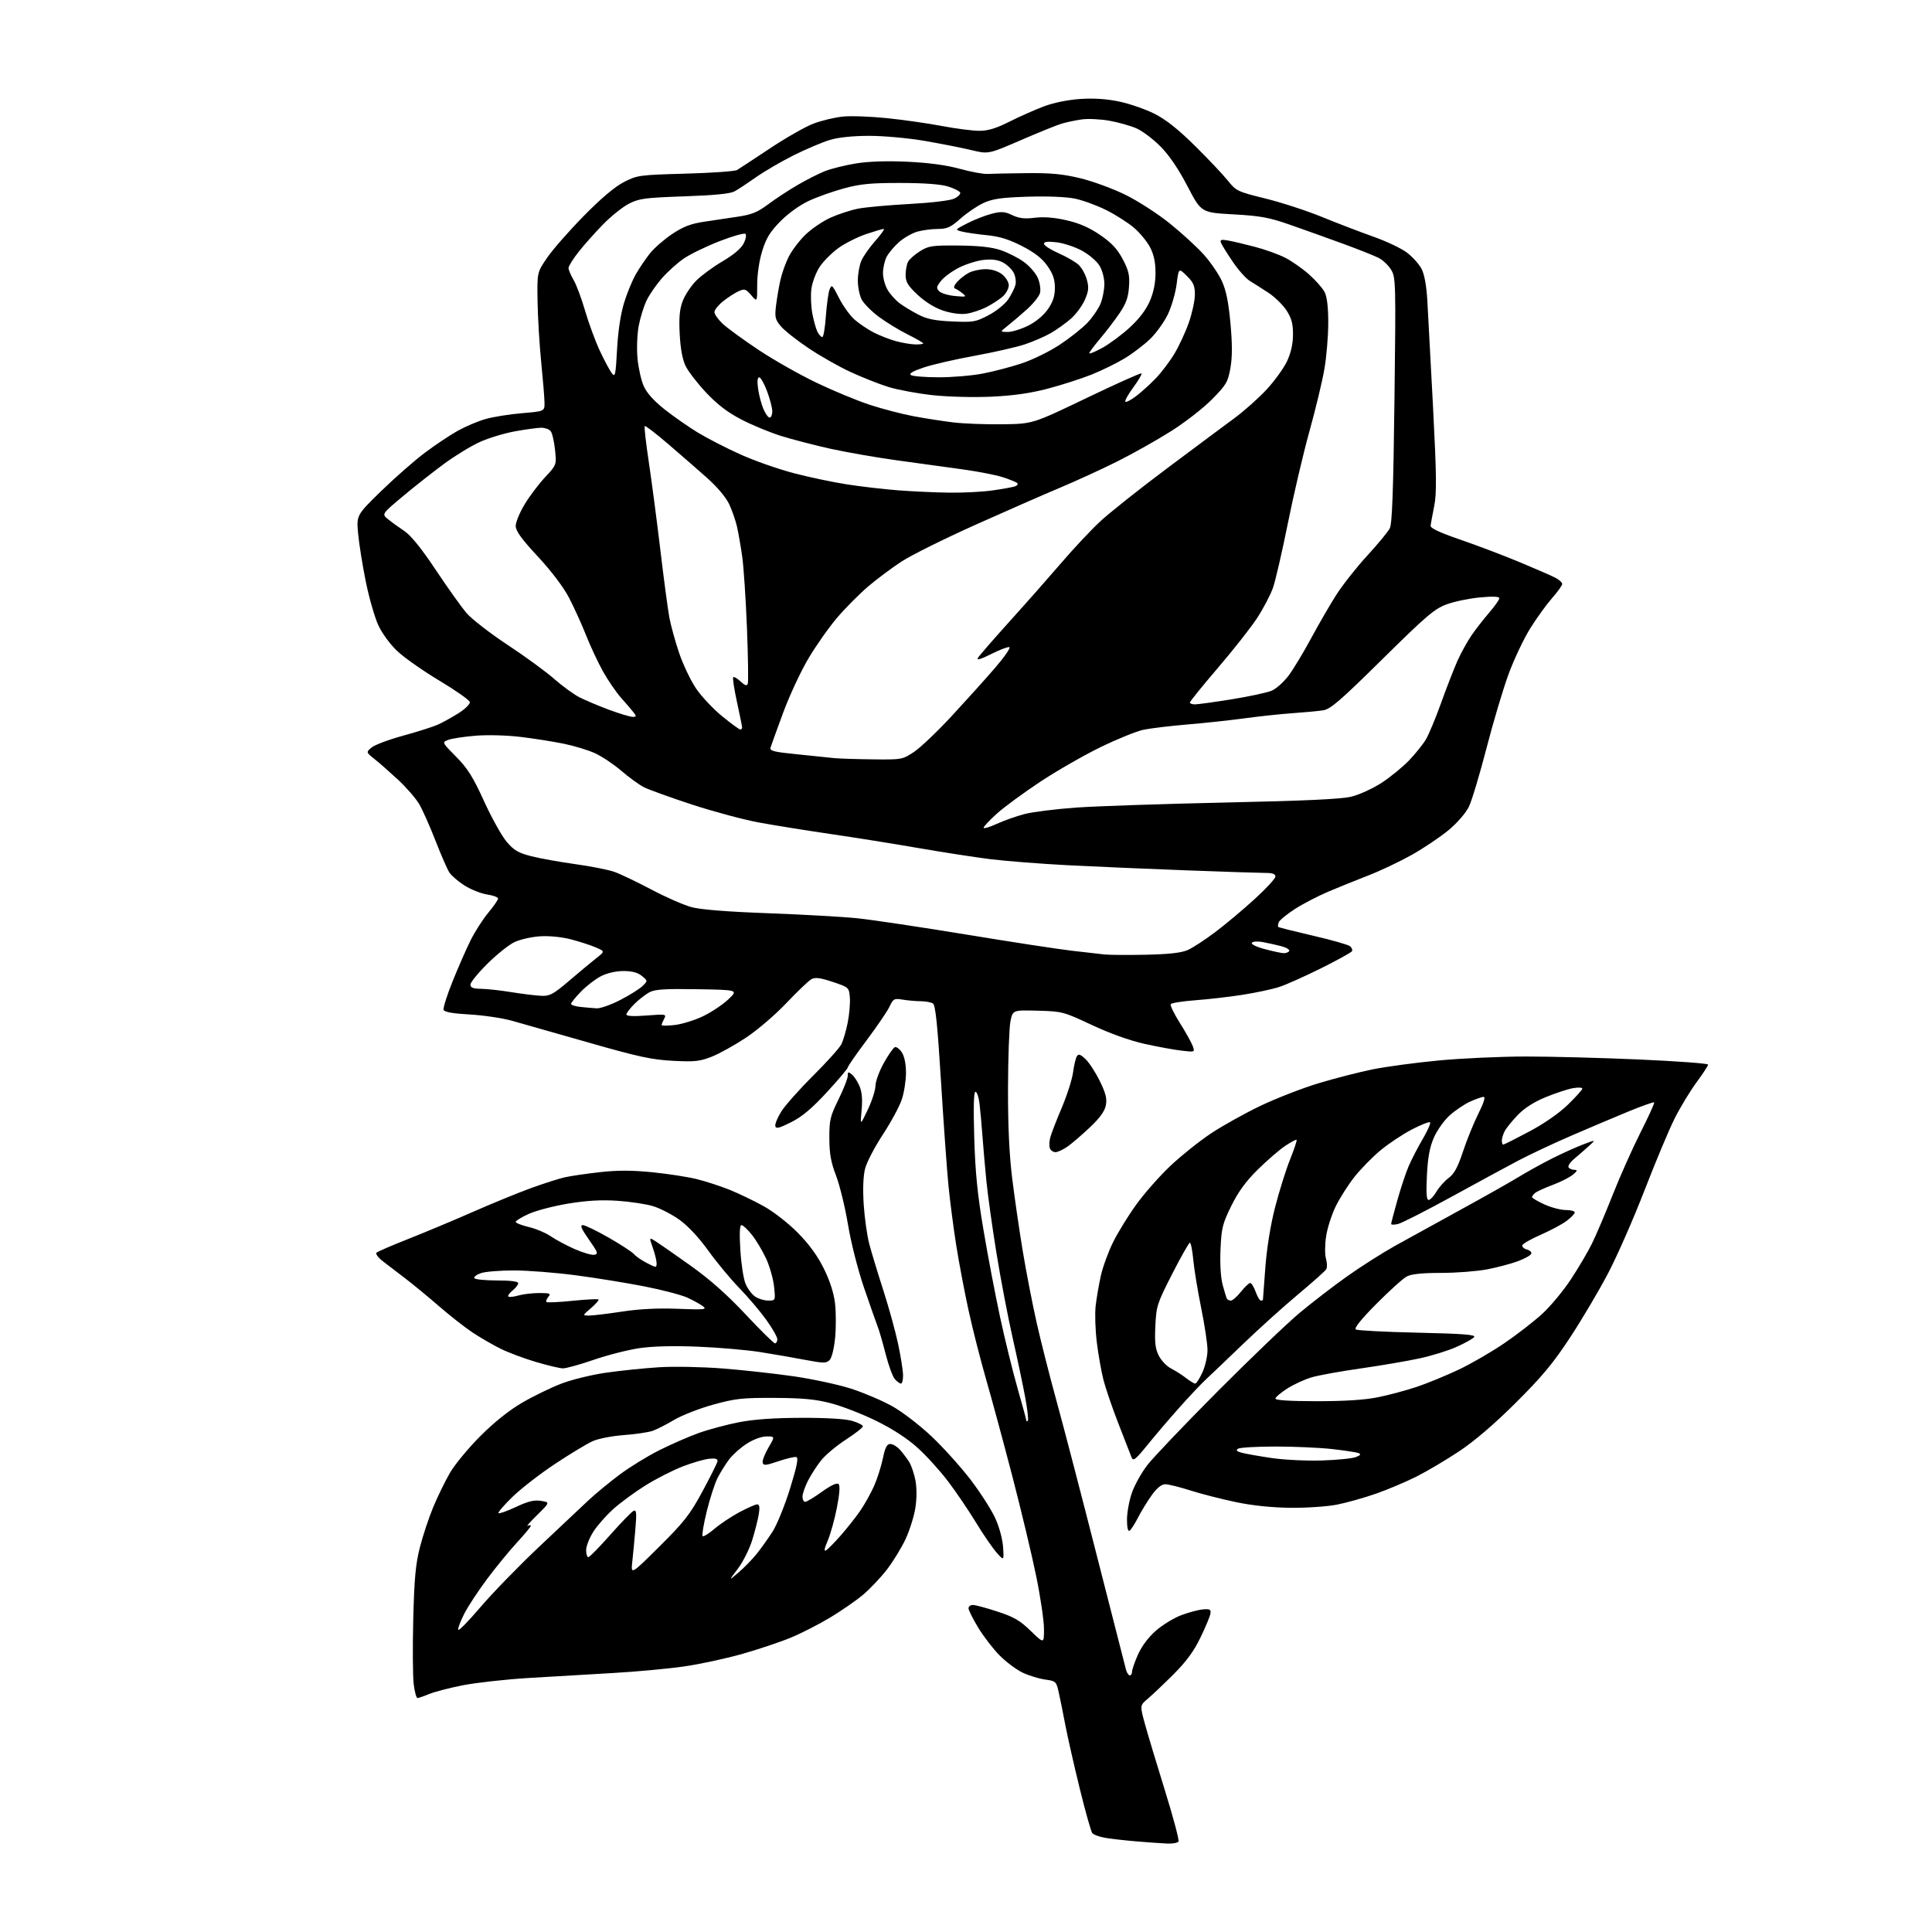 <?xml version="1.0" encoding="UTF-8" standalone="no"?>
<svg 
  version="1.1" 
  xmlns="http://www.w3.org/2000/svg" 
  xmlns:xlink="http://www.w3.org/1999/xlink" 
  xmlns:svg="http://www.w3.org/2000/svg"
  xmlns:rdf="http://www.w3.org/1999/02/22-rdf-syntax-ns#"
  xmlns:cc="http://creativecommons.org/ns#"
  xmlns:dc="http://purl.org/dc/elements/1.1/"
  viewBox="0 0 768 768"
  width="768"
  height="768"
>
<style>svg {background-color: white; }</style>"
<path stroke="none" fill="black" fill-rule="evenodd" d="M464.19,732.85C462.16,732.77 456.68,732.39 452.00,732.00C447.32,731.61 441.61,730.97 439.31,730.57C437.00,730.17 434.70,729.32 434.19,728.67C433.68,728.03 431.45,720.08 429.22,711.00C426.99,701.92 424.44,690.67 423.54,686.00C422.65,681.33 421.46,675.42 420.89,672.88C419.89,668.38 419.74,668.24 415.47,667.65C413.06,667.32 409.06,666.10 406.58,664.93C404.10,663.77 399.96,660.68 397.37,658.07C394.79,655.47 390.95,650.48 388.84,646.99C386.73,643.49 385.00,640.04 385.00,639.32C385.00,638.59 385.79,638.00 386.75,638.00C387.71,638.00 392.09,639.18 396.50,640.62C403.03,642.75 405.46,644.17 409.75,648.33C415.00,653.43 415.00,653.43 415.00,647.54C415.00,644.30 413.61,634.86 411.91,626.57C410.22,618.28 405.96,600.48 402.46,587.00C398.95,573.52 394.27,556.20 392.04,548.50C389.82,540.80 386.66,528.42 385.04,521.00C383.41,513.58 381.20,501.88 380.11,495.00C379.03,488.12 377.65,477.55 377.05,471.50C376.44,465.45 375.11,446.83 374.08,430.12C372.67,407.28 371.87,399.53 370.85,398.89C370.11,398.42 367.93,398.02 366.00,398.00C364.07,397.99 360.86,397.71 358.85,397.37C355.45,396.81 355.09,397.00 353.60,400.15C352.72,402.01 348.62,408.02 344.50,413.52C340.38,419.01 337.01,423.87 337.01,424.32C337.00,424.78 333.29,429.18 328.75,434.11C322.74,440.64 318.87,443.89 314.50,446.09C309.70,448.50 308.44,448.81 308.19,447.62C308.02,446.81 309.10,444.20 310.59,441.82C312.08,439.45 317.73,433.08 323.15,427.69C328.58,422.29 333.64,416.66 334.41,415.18C335.18,413.69 336.33,409.78 336.98,406.49C337.63,403.19 338.01,398.70 337.83,396.50C337.50,392.54 337.44,392.48 331.03,390.33C326.11,388.69 324.08,388.42 322.58,389.22C321.50,389.80 317.04,394.05 312.67,398.66C308.31,403.28 301.08,409.48 296.62,412.44C292.15,415.41 286.02,418.82 283.00,420.02C278.22,421.92 276.19,422.14 267.50,421.69C259.09,421.25 253.77,420.10 234.00,414.44C221.07,410.73 207.35,406.83 203.50,405.76C199.65,404.69 192.07,403.57 186.67,403.27C180.03,402.90 176.67,402.31 176.34,401.45C176.07,400.74 177.69,395.60 179.94,390.03C182.19,384.45 185.42,377.09 187.12,373.69C188.82,370.29 191.96,365.39 194.10,362.82C196.25,360.25 198.00,357.71 198.00,357.18C198.00,356.66 196.03,355.93 193.63,355.57C191.23,355.21 187.21,353.61 184.69,352.02C182.18,350.43 179.45,348.08 178.62,346.81C177.80,345.54 175.31,339.84 173.10,334.15C170.88,328.46 167.98,321.93 166.64,319.65C165.30,317.37 161.54,313.02 158.28,310.00C155.02,306.98 150.82,303.27 148.93,301.78C145.50,299.05 145.50,299.05 147.69,297.16C148.90,296.13 154.52,294.01 160.19,292.46C165.86,290.91 172.08,288.94 174.02,288.07C175.95,287.21 179.67,285.15 182.29,283.50C184.90,281.85 186.91,279.86 186.77,279.08C186.62,278.30 181.18,274.48 174.68,270.58C168.17,266.69 160.62,261.38 157.89,258.78C155.01,256.06 151.83,251.69 150.34,248.44C148.93,245.35 146.70,237.57 145.40,231.16C144.10,224.75 142.73,216.19 142.36,212.15C141.69,204.79 141.69,204.79 151.59,195.14C157.04,189.84 164.88,182.97 169.00,179.89C173.12,176.81 178.97,172.90 182.00,171.22C185.03,169.53 189.98,167.44 193.01,166.57C196.04,165.71 202.57,164.66 207.51,164.25C216.50,163.50 216.50,163.50 216.45,160.00C216.42,158.07 215.83,150.88 215.14,144.00C214.45,137.12 213.80,126.28 213.69,119.89C213.50,108.28 213.50,108.28 217.50,102.44C219.70,99.22 226.22,91.78 232.00,85.90C238.92,78.85 244.38,74.24 248.00,72.38C253.32,69.65 254.12,69.54 272.50,69.03C282.95,68.74 292.18,68.09 293.00,67.58C293.82,67.08 299.72,63.20 306.11,58.96C312.49,54.72 320.30,50.28 323.47,49.10C326.63,47.91 331.81,46.68 334.97,46.35C338.14,46.01 346.08,46.29 352.61,46.97C359.15,47.64 369.00,49.05 374.50,50.10C380.00,51.14 386.65,52.00 389.27,52.00C392.78,52.00 395.98,51.03 401.27,48.36C405.25,46.36 411.40,43.63 414.94,42.30C418.86,40.82 424.52,39.67 429.44,39.34C434.88,38.98 439.94,39.32 445.00,40.39C449.12,41.26 455.41,43.45 458.96,45.24C463.45,47.50 468.37,51.41 475.04,58.00C480.33,63.23 486.19,69.43 488.08,71.79C491.37,75.92 491.93,76.18 503.00,78.91C509.32,80.47 519.45,83.76 525.50,86.24C531.55,88.72 540.75,92.24 545.94,94.08C551.13,95.91 557.16,98.78 559.34,100.46C561.52,102.13 564.09,104.99 565.06,106.82C566.20,108.96 567.02,113.40 567.38,119.32C567.68,124.37 568.70,143.45 569.65,161.72C571.06,189.11 571.14,196.04 570.11,201.22C569.42,204.67 568.78,208.15 568.68,208.95C568.56,209.96 572.17,211.66 580.50,214.52C587.10,216.79 597.67,220.80 604.00,223.43C610.33,226.07 616.74,228.86 618.25,229.64C619.76,230.42 621.00,231.53 621.00,232.12C621.00,232.71 619.17,235.27 616.94,237.80C614.71,240.34 610.81,245.74 608.27,249.82C605.73,253.89 601.88,262.01 599.72,267.86C597.56,273.71 593.59,287.02 590.90,297.43C588.20,307.84 585.07,318.30 583.92,320.66C582.72,323.14 579.32,327.07 575.89,329.94C572.61,332.67 566.01,337.11 561.22,339.81C556.42,342.50 548.67,346.18 544.00,347.98C539.33,349.79 532.12,352.70 528.00,354.45C523.88,356.20 517.89,359.32 514.69,361.38C511.50,363.45 508.63,365.80 508.32,366.61C508.01,367.42 507.92,368.26 508.13,368.47C508.34,368.68 514.55,370.24 521.93,371.95C529.31,373.65 535.94,375.54 536.67,376.14C537.39,376.74 537.72,377.64 537.41,378.15C537.10,378.65 531.59,381.69 525.17,384.89C518.75,388.09 511.25,391.44 508.50,392.34C505.75,393.23 499.23,394.62 494.00,395.44C488.77,396.26 480.32,397.24 475.22,397.61C470.11,397.99 465.69,398.69 465.39,399.17C465.10,399.65 466.70,402.98 468.96,406.56C471.23,410.14 473.52,414.25 474.07,415.68C475.06,418.28 475.06,418.28 469.61,417.64C466.61,417.29 459.96,416.06 454.83,414.92C449.06,413.63 441.11,410.77 434.00,407.44C422.77,402.17 422.26,402.03 412.55,401.77C402.59,401.50 402.59,401.50 401.67,406.00C401.17,408.48 400.73,420.40 400.70,432.50C400.66,447.59 401.19,458.90 402.37,468.50C403.32,476.20 405.22,489.25 406.59,497.50C407.96,505.75 410.45,518.58 412.13,526.00C413.81,533.42 417.35,547.38 420.01,557.00C422.66,566.62 429.82,594.08 435.91,618.00C442.01,641.92 447.27,662.51 447.61,663.75C447.95,664.99 448.63,666.00 449.12,666.00C449.60,666.00 450.00,665.34 450.00,664.53C450.00,663.72 451.06,660.67 452.35,657.75C453.79,654.48 456.52,650.83 459.45,648.25C462.07,645.95 466.65,643.15 469.65,642.03C472.64,640.91 476.53,639.88 478.29,639.75C481.01,639.54 481.45,639.81 481.15,641.50C480.96,642.60 479.18,646.88 477.18,651.00C474.58,656.38 471.58,660.48 466.53,665.53C462.66,669.39 458.06,673.76 456.30,675.24C453.11,677.92 453.11,677.92 455.10,685.21C456.20,689.22 459.79,701.18 463.09,711.78C466.38,722.38 468.81,731.50 468.48,732.03C468.15,732.56 466.22,732.93 464.19,732.85zM165.95,675.00C165.51,675.00 164.83,672.53 164.46,669.50C164.08,666.48 164.00,654.89 164.27,643.75C164.67,627.64 165.21,621.80 166.89,615.17C168.05,610.59 170.44,603.39 172.19,599.17C173.94,594.95 176.94,588.80 178.85,585.50C180.76,582.20 186.19,575.63 190.91,570.90C196.41,565.39 202.37,560.62 207.50,557.63C211.90,555.06 218.89,551.65 223.02,550.06C227.20,548.44 235.21,546.48 241.02,545.65C246.79,544.83 256.23,543.86 262.00,543.50C267.77,543.14 279.02,543.35 287.00,543.97C294.98,544.58 307.74,545.99 315.36,547.08C322.98,548.18 333.33,550.41 338.36,552.03C343.39,553.66 350.73,556.79 354.68,558.99C358.68,561.22 365.64,566.57 370.40,571.07C375.09,575.52 382.08,583.29 385.92,588.33C389.75,593.37 394.13,600.20 395.63,603.50C397.22,606.98 398.53,611.81 398.74,615.00C399.10,620.50 399.10,620.50 396.14,617.15C394.52,615.31 390.82,609.91 387.92,605.15C385.03,600.39 380.06,593.08 376.89,588.89C373.72,584.70 368.28,578.70 364.81,575.56C360.75,571.88 354.93,568.08 348.50,564.91C343.00,562.19 334.90,559.03 330.50,557.87C324.24,556.23 319.34,555.75 308.00,555.69C295.13,555.62 292.38,555.92 283.55,558.35C278.08,559.86 271.10,562.58 268.05,564.39C265.00,566.20 261.15,568.17 259.50,568.76C257.85,569.35 252.70,570.12 248.05,570.46C243.32,570.81 237.83,571.88 235.55,572.90C233.32,573.91 226.64,577.95 220.69,581.89C214.74,585.82 207.12,591.73 203.75,595.00C200.38,598.28 197.87,601.20 198.16,601.50C198.46,601.79 201.58,600.69 205.10,599.04C209.96,596.76 212.36,596.18 215.07,596.62C218.64,597.20 218.64,597.20 213.57,602.20C210.78,604.95 209.06,606.90 209.75,606.54C210.44,606.18 211.00,606.19 211.00,606.56C211.00,606.93 208.58,609.84 205.63,613.04C202.67,616.23 197.32,622.75 193.74,627.52C190.16,632.29 186.01,638.61 184.52,641.55C183.03,644.50 181.96,647.35 182.15,647.88C182.34,648.41 186.32,644.35 191.00,638.85C195.68,633.36 206.03,622.70 214.00,615.16C221.97,607.61 230.90,599.21 233.84,596.47C236.77,593.74 242.40,589.10 246.34,586.16C250.28,583.22 257.32,578.88 262.00,576.53C266.68,574.18 273.73,571.09 277.69,569.67C281.64,568.25 288.84,566.32 293.69,565.37C299.67,564.21 307.65,563.64 318.50,563.61C328.55,563.58 336.08,564.03 338.75,564.82C341.09,565.51 343.00,566.49 343.00,566.99C343.00,567.49 339.94,569.88 336.21,572.30C332.47,574.72 328.03,578.45 326.34,580.60C324.65,582.74 322.31,586.39 321.13,588.71C319.96,591.03 319.00,593.84 319.00,594.96C319.00,596.08 319.48,597.00 320.08,597.00C320.67,597.00 323.68,595.19 326.76,592.98C330.42,590.36 332.71,589.31 333.35,589.95C333.99,590.59 333.75,593.86 332.67,599.37C331.76,604.01 330.12,609.90 329.02,612.45C327.68,615.58 327.47,616.82 328.36,616.29C329.09,615.86 331.73,613.18 334.23,610.34C336.73,607.50 340.21,603.10 341.96,600.56C343.70,598.02 346.17,593.59 347.45,590.72C348.72,587.85 350.29,582.91 350.95,579.75C351.85,575.39 352.57,574.00 353.90,574.00C354.86,574.00 356.57,575.01 357.69,576.25C358.82,577.49 360.47,579.66 361.36,581.07C362.26,582.48 363.40,585.84 363.91,588.53C364.47,591.54 364.45,595.74 363.87,599.46C363.34,602.78 361.60,608.32 360.00,611.77C358.40,615.22 355.06,620.67 352.58,623.90C350.10,627.12 345.80,631.65 343.03,633.98C340.25,636.30 334.38,640.37 329.97,643.02C325.57,645.66 318.62,649.22 314.53,650.92C310.44,652.63 301.78,655.54 295.30,657.39C288.81,659.25 278.32,661.52 272.00,662.43C265.68,663.35 252.85,664.53 243.50,665.06C234.15,665.59 219.07,666.48 210.00,667.03C200.93,667.59 189.20,668.90 183.94,669.93C178.68,670.97 172.66,672.53 170.56,673.41C168.47,674.28 166.39,675.00 165.95,675.00zM293.54,625.12C295.72,623.27 298.93,619.98 300.68,617.83C302.42,615.67 305.31,611.63 307.10,608.85C308.88,606.07 312.02,598.33 314.08,591.65C316.86,582.61 317.49,579.42 316.52,579.20C315.81,579.03 312.59,579.79 309.37,580.89C304.38,582.58 303.45,582.66 303.17,581.41C302.99,580.60 304.02,577.93 305.46,575.47C308.08,571.00 308.08,571.00 304.74,571.00C302.78,571.00 299.54,572.17 296.95,573.82C294.50,575.37 291.33,578.19 289.89,580.07C288.46,581.96 286.37,585.30 285.25,587.50C284.13,589.70 282.20,595.67 280.95,600.76C279.70,605.85 278.96,610.29 279.29,610.63C279.63,610.96 281.75,609.66 284.00,607.73C286.25,605.81 290.72,602.83 293.94,601.11C297.15,599.40 300.34,598.00 301.02,598.00C301.89,598.00 302.08,599.13 301.64,601.86C301.30,603.98 300.12,608.64 299.02,612.21C297.92,615.78 295.34,620.90 293.30,623.60C289.58,628.50 289.58,628.50 293.54,625.12zM262.13,614.76C271.97,604.99 274.26,602.06 279.17,592.99C282.28,587.22 284.98,581.84 285.17,581.03C285.42,579.92 284.66,579.64 282.00,579.87C280.07,580.04 275.31,581.42 271.40,582.92C267.50,584.43 260.85,587.82 256.63,590.45C252.41,593.08 246.63,597.32 243.80,599.87C240.96,602.42 237.37,606.50 235.82,608.95C234.27,611.39 233.00,614.65 233.00,616.20C233.00,617.74 233.39,619.00 233.87,619.00C234.34,619.00 238.28,614.99 242.62,610.09C246.95,605.19 251.12,600.91 251.87,600.58C252.99,600.08 253.12,601.37 252.58,607.74C252.23,612.01 251.67,617.87 251.35,620.77C250.76,626.04 250.76,626.04 262.13,614.76zM449.02,608.49C448.38,608.88 448.00,607.23 448.00,604.03C448.00,601.24 448.88,596.44 449.96,593.37C451.04,590.29 453.80,585.35 456.09,582.39C458.38,579.42 470.88,566.30 483.88,553.24C496.87,540.19 511.61,526.07 516.62,521.89C521.64,517.70 530.19,511.12 535.62,507.28C541.06,503.43 549.55,498.03 554.50,495.27C559.45,492.52 571.15,486.07 580.50,480.95C589.85,475.83 600.31,469.93 603.73,467.84C607.16,465.75 613.13,462.45 617.00,460.50C620.87,458.55 626.39,456.06 629.27,454.96C634.50,452.96 634.50,452.96 631.42,455.73C629.73,457.25 627.13,459.53 625.63,460.78C624.14,462.03 623.19,463.50 623.52,464.03C623.85,464.56 624.88,465.01 625.81,465.03C627.20,465.06 627.09,465.41 625.21,466.98C623.95,468.03 620.35,469.85 617.22,471.02C614.09,472.19 610.96,473.62 610.26,474.20C609.57,474.77 609.00,475.53 609.00,475.88C609.00,476.23 611.20,477.52 613.89,478.76C616.58,479.99 620.41,481.00 622.39,481.00C624.38,481.00 626.00,481.43 626.00,481.95C626.00,482.47 624.54,483.99 622.75,485.33C620.96,486.67 616.36,489.13 612.53,490.81C608.69,492.48 605.38,494.36 605.17,494.99C604.96,495.62 605.76,496.38 606.94,496.69C608.12,497.00 608.91,497.76 608.71,498.38C608.50,498.99 606.12,500.33 603.42,501.34C600.71,502.35 595.20,503.81 591.16,504.59C587.13,505.36 578.89,506.00 572.86,506.00C565.29,506.00 561.07,506.44 559.20,507.43C557.72,508.21 552.29,513.11 547.14,518.30C540.95,524.56 538.19,528.00 538.98,528.49C539.64,528.90 550.72,529.47 563.59,529.76C581.87,530.18 586.78,530.56 585.99,531.52C585.43,532.19 582.30,533.94 579.04,535.40C575.77,536.87 569.14,538.93 564.30,539.98C559.46,541.03 548.98,542.82 541.00,543.96C533.02,545.10 524.25,546.68 521.50,547.48C518.75,548.27 514.36,550.28 511.75,551.94C509.14,553.60 507.00,555.42 507.00,555.98C507.00,556.63 512.94,557.00 523.54,557.00C534.67,557.00 542.60,556.48 547.79,555.42C552.03,554.56 558.88,552.73 563.00,551.36C567.12,549.99 574.64,546.91 579.71,544.52C584.78,542.12 593.08,537.32 598.17,533.83C603.26,530.35 610.03,525.08 613.23,522.12C616.43,519.16 621.46,513.09 624.41,508.62C627.36,504.16 631.12,497.80 632.75,494.50C634.39,491.20 638.12,482.43 641.06,475.00C643.99,467.57 649.00,456.36 652.18,450.07C655.37,443.78 657.78,438.45 657.55,438.22C657.32,437.99 652.71,439.62 647.32,441.84C641.92,444.06 631.71,448.38 624.64,451.44C617.57,454.50 608.12,458.94 603.64,461.30C599.16,463.66 587.17,470.16 577.00,475.74C566.83,481.31 557.26,486.18 555.75,486.55C554.24,486.92 553.00,486.92 553.00,486.55C553.00,486.19 554.11,481.93 555.48,477.08C556.84,472.24 558.86,466.15 559.97,463.56C561.09,460.97 563.59,456.12 565.54,452.80C567.49,449.47 568.81,446.48 568.48,446.15C568.15,445.81 564.88,447.09 561.23,448.99C557.57,450.89 551.96,454.62 548.75,457.29C545.54,459.96 540.90,464.70 538.43,467.82C535.96,470.94 532.61,476.20 530.99,479.50C529.37,482.80 527.64,488.17 527.15,491.43C526.64,494.75 526.62,498.67 527.09,500.33C527.56,501.95 527.62,503.84 527.22,504.53C526.82,505.21 521.77,509.72 516.00,514.54C510.23,519.37 500.31,528.31 493.97,534.41C487.63,540.51 480.99,546.85 479.21,548.50C477.43,550.15 472.76,555.10 468.84,559.50C464.92,563.90 459.20,570.59 456.15,574.37C451.42,580.20 450.47,580.95 449.83,579.37C449.41,578.34 447.07,572.33 444.62,566.00C442.16,559.67 439.47,551.80 438.63,548.50C437.79,545.20 436.60,538.48 436.00,533.57C435.39,528.66 435.19,522.14 435.54,519.07C435.90,516.01 436.82,510.64 437.60,507.14C438.38,503.65 440.55,497.67 442.43,493.87C444.30,490.06 448.46,483.30 451.67,478.85C454.88,474.39 461.01,467.44 465.30,463.40C469.59,459.36 476.83,453.58 481.37,450.56C485.92,447.53 494.78,442.59 501.07,439.58C507.36,436.58 517.78,432.52 524.24,430.58C530.69,428.63 540.37,426.16 545.74,425.07C551.11,423.99 562.90,422.40 571.94,421.55C580.98,420.70 596.50,419.99 606.44,419.98C616.37,419.97 636.76,420.51 651.75,421.17C666.74,421.84 679.00,422.74 679.00,423.19C679.00,423.63 676.93,426.81 674.39,430.25C671.86,433.69 667.97,440.10 665.75,444.50C663.53,448.90 658.15,461.73 653.79,473.00C649.43,484.27 642.92,499.12 639.32,506.00C635.72,512.88 628.94,524.35 624.25,531.50C617.47,541.85 613.05,547.17 602.61,557.56C594.06,566.08 586.21,572.80 580.05,576.90C574.86,580.35 567.21,584.88 563.05,586.97C558.90,589.06 551.67,592.11 547.00,593.75C542.33,595.38 535.35,597.35 531.50,598.11C527.64,598.88 519.34,599.44 513.00,599.37C505.53,599.29 497.89,598.50 491.19,597.09C485.52,595.91 477.42,593.83 473.19,592.48C468.96,591.13 464.49,590.02 463.26,590.01C461.76,590.00 459.98,591.42 457.91,594.25C456.21,596.59 453.74,600.61 452.43,603.18C451.11,605.75 449.58,608.14 449.02,608.49zM525.50,580.56C531.55,580.37 537.62,579.76 539.00,579.20C540.88,578.45 541.13,578.06 540.00,577.62C539.17,577.29 534.45,576.58 529.50,576.02C524.55,575.47 514.42,575.02 507.00,575.02C499.57,575.03 492.89,575.41 492.15,575.88C491.17,576.51 491.57,576.94 493.65,577.50C495.22,577.92 500.55,578.86 505.50,579.59C510.45,580.32 519.45,580.76 525.50,580.56zM408.58,564.76C408.89,564.44 408.42,560.20 407.51,555.34C406.61,550.48 404.34,539.75 402.47,531.50C400.61,523.25 397.73,508.18 396.09,498.00C394.44,487.82 392.65,475.00 392.11,469.50C391.56,464.00 390.86,455.90 390.53,451.50C390.21,447.10 389.69,441.36 389.38,438.75C389.07,436.14 388.34,434.00 387.77,434.00C387.07,434.00 386.91,439.94 387.28,452.25C387.69,466.16 388.57,474.90 390.96,489.00C392.68,499.18 395.64,514.70 397.53,523.50C399.42,532.30 402.55,545.04 404.48,551.82C406.42,558.59 408.00,564.40 408.00,564.73C408.00,565.06 408.26,565.07 408.58,564.76zM358.15,550.00C357.69,550.00 356.60,549.21 355.73,548.25C354.87,547.29 353.22,542.80 352.07,538.28C350.91,533.76 349.48,528.81 348.87,527.28C348.27,525.75 345.84,518.85 343.48,511.94C341.02,504.73 338.29,494.02 337.09,486.79C335.93,479.87 333.80,471.13 332.35,467.35C330.31,462.05 329.71,458.69 329.68,452.50C329.65,445.27 330.00,443.78 333.32,437.03C335.35,432.92 337.00,428.70 337.00,427.66C337.00,426.00 337.21,425.93 338.65,427.13C339.57,427.88 340.93,429.99 341.70,431.82C342.64,434.07 342.90,437.12 342.50,441.32C341.92,447.50 341.92,447.50 344.96,441.11C346.63,437.60 348.01,433.33 348.01,431.61C348.02,429.90 349.51,425.83 351.33,422.56C353.14,419.30 355.14,416.45 355.75,416.25C356.37,416.04 357.61,417.00 358.51,418.37C359.53,419.93 360.14,422.97 360.14,426.46C360.14,429.54 359.40,434.30 358.48,437.05C357.57,439.80 354.17,446.10 350.92,451.04C347.68,455.98 344.50,462.09 343.87,464.61C343.14,467.52 342.94,472.75 343.34,478.85C343.69,484.16 344.68,491.20 345.55,494.50C346.42,497.80 348.93,506.08 351.13,512.90C353.33,519.73 355.99,529.40 357.05,534.40C358.10,539.41 358.98,544.96 358.98,546.75C358.99,548.54 358.62,550.00 358.15,550.00zM475.11,550.00C475.57,550.00 476.86,548.00 477.98,545.55C479.09,543.11 480.00,539.12 480.00,536.69C480.00,534.26 478.87,526.73 477.49,519.95C476.11,513.17 474.69,504.56 474.35,500.81C474.00,497.06 473.39,494.00 473.00,494.00C472.61,494.00 469.45,499.58 465.97,506.40C459.96,518.20 459.63,519.20 459.27,527.15C458.96,533.80 459.25,536.21 460.69,539.00C461.69,540.92 463.88,543.19 465.57,544.03C467.25,544.88 469.90,546.56 471.45,547.78C473.00,549.00 474.65,550.00 475.11,550.00zM223.73,543.95C222.50,543.92 217.68,542.77 213.00,541.39C208.32,540.01 201.98,537.63 198.91,536.10C195.84,534.57 190.85,531.68 187.83,529.68C184.82,527.68 178.84,522.99 174.55,519.27C170.26,515.55 164.22,510.57 161.13,508.21C158.03,505.85 154.00,502.77 152.16,501.35C150.33,499.93 149.20,498.41 149.66,497.96C150.12,497.52 155.83,495.05 162.35,492.48C168.86,489.91 180.34,485.11 187.85,481.80C195.36,478.50 205.70,474.26 210.83,472.38C215.96,470.51 222.11,468.54 224.50,468.00C226.89,467.46 233.19,466.54 238.50,465.95C245.49,465.17 251.25,465.18 259.33,465.99C265.47,466.60 273.43,467.83 277.00,468.72C280.57,469.60 286.47,471.53 290.10,472.99C293.73,474.46 299.80,477.38 303.60,479.49C307.50,481.66 313.38,486.24 317.13,490.04C321.62,494.57 324.97,499.19 327.48,504.26C329.90,509.16 331.45,513.98 331.94,518.12C332.35,521.61 332.36,527.78 331.97,531.83C331.55,536.11 330.63,539.80 329.77,540.66C328.47,541.96 327.30,541.94 319.90,540.54C315.28,539.66 307.23,538.26 302.00,537.44C296.77,536.62 285.73,535.66 277.44,535.33C267.74,534.93 259.48,535.14 254.19,535.91C249.68,536.57 241.48,538.66 235.98,540.56C230.47,542.45 224.96,543.98 223.73,543.95zM308.08,534.00C308.58,534.00 309.00,533.27 309.00,532.38C309.00,531.48 307.02,528.00 304.59,524.63C302.17,521.26 297.33,515.56 293.84,511.97C290.35,508.37 284.81,501.69 281.53,497.12C277.83,491.96 273.49,487.31 270.10,484.88C267.09,482.73 262.35,480.29 259.56,479.45C256.78,478.62 250.42,477.66 245.42,477.33C239.02,476.90 233.28,477.23 225.92,478.44C220.19,479.38 213.14,481.22 210.25,482.52C207.36,483.82 205.00,485.26 205.00,485.71C205.00,486.16 207.34,487.08 210.19,487.76C213.05,488.44 216.98,490.10 218.94,491.45C220.90,492.80 225.15,495.07 228.39,496.50C231.63,497.93 235.15,498.97 236.21,498.80C237.93,498.53 237.69,497.87 234.10,492.75C231.11,488.49 230.48,487.00 231.66,487.00C232.54,487.00 237.20,489.25 242.02,492.01C246.83,494.77 251.36,497.72 252.07,498.58C252.78,499.44 255.08,501.02 257.18,502.09C260.91,504.00 261.00,504.00 261.00,502.15C261.00,501.10 260.33,498.34 259.50,496.01C258.01,491.78 258.01,491.78 260.75,493.52C262.26,494.48 268.50,498.83 274.62,503.19C282.24,508.62 289.10,514.71 296.44,522.55C302.33,528.85 307.57,534.00 308.08,534.00zM234.07,522.96C235.49,522.98 241.34,522.28 247.07,521.41C254.11,520.33 261.38,519.96 269.42,520.27C280.09,520.68 281.15,520.57 279.42,519.25C278.37,518.44 275.57,516.90 273.21,515.82C270.85,514.75 263.20,512.75 256.21,511.37C249.22,510.00 236.97,508.01 229.00,506.96C221.03,505.90 209.95,505.03 204.40,505.02C198.84,505.01 192.88,505.49 191.15,506.10C189.42,506.70 188.25,507.60 188.56,508.10C188.87,508.59 192.92,509.00 197.56,509.00C202.98,509.00 206.00,509.39 206.00,510.09C206.00,510.69 204.99,512.00 203.75,513.00C202.51,514.01 201.75,515.08 202.07,515.40C202.38,515.71 204.17,515.52 206.06,514.98C207.94,514.44 211.68,514.00 214.37,514.00C218.62,514.00 219.08,514.19 217.98,515.52C217.28,516.36 216.95,517.28 217.24,517.57C217.53,517.86 222.19,517.64 227.59,517.09C233.00,516.54 237.63,516.30 237.90,516.56C238.16,516.83 236.83,518.36 234.94,519.98C231.50,522.92 231.50,522.92 234.07,522.96zM305.36,517.00C308.28,517.00 308.28,517.00 307.71,511.50C307.40,508.47 305.99,503.48 304.59,500.41C303.18,497.34 300.64,493.07 298.93,490.91C297.23,488.76 295.35,487.00 294.76,487.00C294.04,487.00 293.89,490.18 294.30,496.92C294.63,502.38 295.56,508.39 296.35,510.29C297.14,512.19 298.84,514.47 300.12,515.37C301.40,516.27 303.76,517.00 305.36,517.00zM489.31,517.00C489.96,517.00 491.76,515.42 493.29,513.50C494.83,511.57 496.49,510.00 496.98,510.00C497.47,510.00 498.44,511.57 499.14,513.50C499.83,515.42 500.76,517.00 501.20,517.00C501.64,517.00 502.01,516.89 502.03,516.75C502.05,516.61 502.47,510.88 502.98,504.00C503.56,496.24 505.02,487.14 506.84,480.00C508.46,473.68 511.13,465.12 512.79,461.00C514.44,456.88 515.63,453.32 515.42,453.10C515.21,452.88 513.12,454.00 510.77,455.59C508.42,457.18 503.54,461.41 499.92,464.99C495.24,469.61 492.21,473.78 489.46,479.36C485.97,486.45 485.54,488.16 485.17,496.65C484.92,502.45 485.25,507.87 486.03,510.78C486.73,513.38 487.49,515.84 487.71,516.25C487.94,516.66 488.65,517.00 489.31,517.00zM567.90,477.00C568.54,477.00 569.94,475.52 571.01,473.70C572.08,471.89 574.27,469.43 575.88,468.24C578.07,466.63 579.50,463.99 581.55,457.79C583.05,453.23 585.80,446.46 587.65,442.75C589.80,438.46 590.57,436.01 589.76,436.02C589.07,436.03 586.64,436.89 584.36,437.92C582.09,438.96 578.43,441.42 576.23,443.41C574.04,445.39 571.22,449.38 569.97,452.26C568.31,456.08 567.57,460.13 567.22,467.25C566.87,474.29 567.06,477.00 567.90,477.00zM419.56,458.00C418.67,458.00 417.68,457.32 417.36,456.50C417.04,455.67 417.09,453.77 417.47,452.26C417.85,450.76 419.89,445.45 422.02,440.46C424.14,435.47 426.18,429.10 426.55,426.32C426.92,423.53 427.60,420.65 428.06,419.90C428.72,418.84 429.44,419.06 431.49,420.99C432.92,422.33 435.47,426.24 437.16,429.68C439.55,434.53 440.09,436.69 439.60,439.33C439.15,441.72 437.25,444.35 433.23,448.16C430.08,451.14 426.08,454.57 424.35,455.79C422.61,457.00 420.46,458.00 419.56,458.00zM597.56,455.00C597.88,455.00 602.49,452.68 607.81,449.85C613.81,446.67 619.69,442.58 623.25,439.14C626.41,436.07 629.00,433.19 629.00,432.74C629.00,432.28 627.31,432.21 625.25,432.57C623.19,432.94 618.33,434.54 614.45,436.13C609.79,438.04 606.01,440.46 603.31,443.26C601.07,445.59 598.73,448.48 598.12,449.68C597.50,450.89 597.00,452.57 597.00,453.43C597.00,454.30 597.25,455.00 597.56,455.00zM268.25,407.45C271.14,407.11 276.20,405.54 279.50,403.95C282.80,402.36 287.30,399.36 289.50,397.28C293.50,393.50 293.50,393.50 277.25,393.23C264.63,393.01 260.38,393.27 258.25,394.39C256.74,395.18 254.04,397.27 252.25,399.03C250.46,400.80 249.00,402.70 249.00,403.27C249.00,403.94 251.79,404.08 257.02,403.68C264.69,403.09 264.99,403.14 264.02,404.96C263.46,406.01 263.00,407.14 263.00,407.47C263.00,407.80 265.36,407.79 268.25,407.45zM237.18,400.83C238.65,400.92 242.92,399.40 246.68,397.45C250.43,395.51 254.40,393.00 255.50,391.89C257.50,389.88 257.50,389.88 255.14,387.94C253.51,386.60 251.25,386.00 247.85,386.00C244.86,386.00 241.35,386.80 238.92,388.04C236.72,389.16 233.14,391.92 230.96,394.16C228.78,396.41 227.00,398.61 227.00,399.06C227.00,399.51 228.69,400.06 230.75,400.27C232.81,400.49 235.70,400.74 237.18,400.83zM215.29,395.86C218.59,395.98 220.04,395.18 226.39,389.75C230.42,386.31 235.23,382.30 237.10,380.84C240.50,378.18 240.50,378.18 236.71,376.56C234.62,375.67 230.15,374.23 226.77,373.36C223.12,372.43 218.17,371.96 214.57,372.20C211.23,372.43 206.70,373.46 204.50,374.51C202.30,375.55 197.46,379.41 193.75,383.10C190.04,386.78 187.00,390.51 187.00,391.40C187.00,392.61 188.04,393.02 191.25,393.07C193.59,393.10 199.10,393.71 203.50,394.43C207.90,395.14 213.21,395.78 215.29,395.86zM455.50,379.52C464.61,379.33 469.58,378.77 472.10,377.67C474.08,376.81 479.03,373.58 483.10,370.51C487.17,367.44 494.21,361.54 498.75,357.39C503.29,353.25 507.00,349.22 507.00,348.43C507.00,347.44 505.84,347.00 503.25,347.01C501.19,347.01 487.12,346.56 472.00,345.99C456.88,345.43 435.56,344.51 424.64,343.95C413.71,343.38 399.76,342.29 393.64,341.53C387.51,340.76 374.62,338.77 365.00,337.10C355.38,335.42 339.62,332.91 330.00,331.51C320.38,330.10 307.55,328.04 301.50,326.92C295.45,325.79 283.52,322.59 275.00,319.80C266.48,317.01 257.93,313.92 256.00,312.94C254.07,311.97 250.03,309.03 247.00,306.42C243.97,303.82 239.25,300.66 236.50,299.41C233.75,298.16 228.12,296.45 224.00,295.62C219.88,294.78 212.22,293.57 207.00,292.94C201.58,292.28 193.92,292.07 189.16,292.45C184.57,292.82 179.65,293.56 178.23,294.10C175.65,295.08 175.65,295.08 181.31,300.81C185.88,305.43 188.02,308.83 192.43,318.51C195.44,325.11 199.48,332.36 201.41,334.63C204.31,338.03 206.04,339.04 211.21,340.36C214.67,341.24 222.54,342.66 228.70,343.51C234.86,344.36 241.83,345.74 244.19,346.57C246.55,347.40 253.17,350.56 258.90,353.59C264.62,356.63 271.83,359.78 274.91,360.61C278.58,361.60 289.10,362.43 305.50,363.03C319.25,363.54 335.20,364.44 340.94,365.04C346.68,365.64 366.03,368.53 383.94,371.47C401.85,374.42 420.77,377.32 426.00,377.92C431.23,378.52 437.07,379.19 439.00,379.41C440.93,379.62 448.35,379.68 455.50,379.52zM510.19,378.90C511.12,378.96 512.15,378.57 512.47,378.05C512.80,377.52 511.36,376.65 509.28,376.11C507.20,375.57 503.86,374.83 501.86,374.47C499.81,374.10 497.96,374.25 497.62,374.80C497.28,375.35 499.55,376.45 502.76,377.29C505.92,378.12 509.26,378.85 510.19,378.90zM396.25,327.49C399.14,326.17 404.12,324.41 407.33,323.58C410.54,322.75 419.76,321.60 427.83,321.02C435.90,320.45 462.52,319.55 487.00,319.02C518.80,318.34 533.13,317.67 537.22,316.67C540.36,315.91 545.76,313.43 549.22,311.18C552.67,308.93 557.57,304.93 560.10,302.29C562.63,299.66 565.64,295.90 566.81,293.95C567.97,292.00 570.69,285.47 572.85,279.45C575.01,273.43 577.93,265.93 579.32,262.78C580.72,259.63 583.26,255.03 584.96,252.55C586.67,250.08 589.85,245.99 592.03,243.47C594.21,240.94 596.00,238.40 596.00,237.82C596.00,237.11 593.48,237.00 588.25,237.49C583.99,237.89 578.02,239.13 575.00,240.26C570.22,242.03 566.87,244.90 549.49,262.06C532.87,278.47 528.89,281.91 525.99,282.36C524.07,282.66 518.67,283.17 514.00,283.49C509.32,283.81 500.77,284.72 495.00,285.51C489.23,286.30 478.88,287.42 472.00,287.99C465.12,288.57 457.25,289.52 454.50,290.10C451.75,290.69 444.10,293.79 437.50,297.00C430.90,300.21 420.10,306.41 413.50,310.77C406.90,315.14 399.14,320.84 396.25,323.45C393.36,326.05 391.00,328.57 391.00,329.04C391.00,329.51 393.36,328.81 396.25,327.49zM346.58,301.85C358.50,302.00 358.72,301.96 363.29,298.93C365.84,297.24 372.58,290.83 378.28,284.68C383.97,278.53 391.72,269.93 395.49,265.56C399.26,261.19 401.85,257.45 401.25,257.25C400.66,257.05 397.39,258.29 394.00,260.00C390.05,261.99 388.14,262.57 388.68,261.60C389.15,260.77 394.92,254.12 401.51,246.82C408.11,239.52 417.36,229.03 422.09,223.52C426.81,218.01 433.66,210.71 437.31,207.31C440.97,203.90 452.86,194.45 463.74,186.31C474.63,178.16 486.72,169.16 490.62,166.29C494.52,163.42 500.32,158.27 503.50,154.83C506.68,151.39 510.35,146.31 511.64,143.54C513.20,140.17 513.98,136.66 513.99,132.95C514.00,128.66 513.41,126.49 511.40,123.38C509.96,121.18 506.70,118.00 504.15,116.33C501.59,114.66 498.28,112.56 496.79,111.65C495.30,110.75 492.25,107.31 490.02,104.02C487.78,100.73 485.69,97.36 485.37,96.52C484.90,95.29 485.42,95.12 488.14,95.60C489.99,95.92 494.79,97.05 498.81,98.11C502.83,99.16 508.23,101.10 510.81,102.41C513.39,103.72 517.65,106.69 520.28,109.01C522.91,111.33 525.73,114.51 526.53,116.06C527.52,117.97 528.00,122.00 528.00,128.32C528.00,133.50 527.32,141.73 526.48,146.62C525.65,151.50 522.96,162.70 520.51,171.50C518.06,180.30 514.21,196.72 511.95,208.00C509.68,219.28 507.02,230.82 506.03,233.66C505.03,236.49 502.20,241.89 499.74,245.66C497.28,249.42 490.26,258.35 484.13,265.50C478.01,272.65 473.00,278.84 473.00,279.25C473.00,279.66 473.91,280.00 475.02,280.00C476.13,280.00 482.68,279.09 489.58,277.99C496.48,276.88 503.64,275.34 505.50,274.57C507.37,273.78 510.43,271.02 512.41,268.33C514.35,265.67 518.32,259.08 521.22,253.67C524.13,248.27 528.60,240.55 531.16,236.52C533.73,232.50 539.29,225.44 543.52,220.85C547.75,216.26 551.77,211.38 552.47,210.00C553.40,208.15 553.88,194.95 554.32,158.95C554.90,112.30 554.84,110.27 553.00,107.25C551.95,105.51 549.74,103.40 548.08,102.54C546.43,101.69 540.00,99.13 533.79,96.86C527.58,94.59 518.11,91.20 512.75,89.33C504.48,86.44 501.05,85.81 490.25,85.21C477.50,84.50 477.50,84.50 472.03,74.00C468.42,67.08 464.76,61.69 461.29,58.20C458.40,55.29 454.11,52.06 451.77,51.03C449.42,50.00 444.59,48.63 441.04,48.00C437.49,47.36 432.54,47.12 430.04,47.47C427.54,47.82 423.93,48.58 422.00,49.16C420.07,49.74 412.74,52.71 405.70,55.76C392.90,61.30 392.90,61.30 386.08,59.66C382.32,58.75 373.97,57.11 367.53,56.00C361.03,54.89 351.24,54.00 345.58,54.00C339.10,54.00 333.38,54.59 329.94,55.61C326.96,56.49 320.47,59.25 315.51,61.72C310.56,64.20 303.80,68.14 300.50,70.47C297.20,72.79 293.38,75.32 292.00,76.07C290.29,77.01 283.96,77.64 272.00,78.05C256.35,78.60 254.02,78.90 250.00,80.98C247.53,82.25 242.92,85.93 239.77,89.16C236.61,92.38 232.23,97.30 230.02,100.10C227.81,102.89 226.00,105.79 226.00,106.53C226.00,107.28 226.91,109.43 228.02,111.31C229.13,113.20 231.20,118.74 232.61,123.62C234.03,128.50 236.66,135.65 238.47,139.50C240.28,143.35 242.42,147.35 243.22,148.39C244.53,150.09 244.74,149.14 245.29,138.89C245.68,131.72 246.70,124.91 248.04,120.50C249.21,116.65 251.34,111.47 252.76,109.00C254.18,106.53 256.72,102.78 258.39,100.69C260.07,98.59 264.02,95.15 267.19,93.03C271.55,90.12 274.59,88.94 279.72,88.17C283.45,87.60 289.58,86.69 293.33,86.13C298.83,85.31 301.18,84.35 305.33,81.23C308.18,79.10 313.42,75.65 316.99,73.57C320.56,71.49 325.51,68.98 327.99,68.00C330.47,67.03 336.02,65.66 340.32,64.96C345.39,64.15 352.58,63.91 360.82,64.30C369.19,64.69 376.22,65.64 381.50,67.10C385.90,68.31 390.85,69.23 392.50,69.14C394.15,69.05 401.12,68.91 408.00,68.83C417.78,68.72 422.46,69.17 429.50,70.87C434.45,72.07 442.55,75.05 447.50,77.50C452.45,79.95 460.34,85.05 465.02,88.83C469.71,92.61 475.74,98.13 478.43,101.10C481.11,104.07 484.37,108.82 485.68,111.65C487.40,115.39 488.35,120.01 489.12,128.47C489.88,136.79 489.88,141.90 489.11,146.28C488.12,151.90 487.49,152.96 481.76,158.77C478.32,162.26 470.96,167.98 465.40,171.47C459.85,174.97 450.37,180.31 444.33,183.33C438.30,186.36 427.99,191.09 421.43,193.85C414.87,196.60 399.58,203.31 387.45,208.75C375.32,214.20 362.27,220.68 358.45,223.17C354.63,225.65 348.64,230.12 345.15,233.09C341.66,236.06 336.11,241.64 332.82,245.49C329.53,249.35 324.36,256.68 321.33,261.80C318.30,266.91 313.80,276.59 311.32,283.30C308.84,290.01 306.59,296.23 306.32,297.12C305.91,298.51 307.48,298.91 317.17,299.87C323.40,300.49 329.85,301.16 331.50,301.35C333.15,301.54 339.94,301.77 346.58,301.85zM294.25,289.98C294.66,289.99 295.00,289.64 295.00,289.20C295.00,288.76 294.08,284.21 292.96,279.07C291.84,273.94 291.17,269.50 291.47,269.20C291.76,268.90 293.07,269.66 294.38,270.88C296.12,272.53 296.88,272.76 297.25,271.79C297.53,271.07 297.38,261.03 296.92,249.49C296.46,237.95 295.61,225.23 295.04,221.24C294.47,217.25 293.55,211.95 292.99,209.45C292.43,206.96 291.02,202.89 289.85,200.40C288.57,197.69 285.09,193.54 281.11,190.01C277.48,186.78 270.51,180.71 265.63,176.52C260.75,172.33 256.55,169.12 256.29,169.37C256.04,169.63 256.76,176.06 257.91,183.67C259.05,191.28 261.11,206.97 262.49,218.54C263.86,230.11 265.48,242.21 266.07,245.44C266.67,248.67 268.44,255.07 270.00,259.67C271.57,264.27 274.60,270.62 276.75,273.77C278.90,276.92 283.55,281.85 287.08,284.73C290.61,287.61 293.84,289.97 294.25,289.98zM251.37,284.95C253.00,284.99 253.07,284.77 251.90,283.25C251.16,282.29 248.93,279.67 246.93,277.44C244.94,275.21 241.70,270.48 239.72,266.94C237.74,263.40 234.70,256.90 232.96,252.50C231.21,248.10 228.17,241.40 226.19,237.60C223.99,233.37 219.19,227.04 213.80,221.23C207.27,214.20 205.00,211.06 205.00,209.07C205.00,207.59 206.59,203.74 208.54,200.50C210.49,197.26 214.15,192.41 216.67,189.71C221.26,184.80 221.26,184.80 220.63,178.75C220.28,175.43 219.49,172.10 218.88,171.35C218.26,170.61 216.57,170.02 215.13,170.03C213.68,170.05 209.06,170.68 204.85,171.43C200.64,172.18 194.34,174.08 190.85,175.65C187.36,177.21 180.90,181.15 176.50,184.39C172.10,187.63 164.72,193.45 160.10,197.32C151.70,204.35 151.70,204.35 154.29,206.42C155.71,207.57 158.64,209.69 160.80,211.14C163.40,212.90 167.60,218.10 173.28,226.64C177.99,233.71 183.49,241.42 185.52,243.77C187.54,246.12 194.89,251.80 201.85,256.40C208.81,260.99 217.13,267.07 220.33,269.90C223.54,272.73 228.04,276.00 230.33,277.18C232.63,278.35 237.88,280.57 242.00,282.11C246.12,283.64 250.34,284.92 251.37,284.95zM377.50,195.84C383.00,195.91 390.65,195.51 394.50,194.96C398.35,194.41 402.33,193.70 403.35,193.38C404.37,193.06 404.82,192.45 404.35,192.02C403.88,191.60 401.25,190.53 398.50,189.66C395.75,188.79 388.55,187.40 382.50,186.56C376.45,185.73 364.75,184.12 356.50,182.98C348.25,181.84 336.32,179.76 330.00,178.36C323.68,176.95 314.90,174.67 310.50,173.30C306.10,171.92 299.03,169.00 294.78,166.80C289.30,163.97 285.23,160.87 280.74,156.11C277.27,152.43 273.57,147.63 272.52,145.46C271.27,142.84 270.48,138.52 270.19,132.72C269.86,126.12 270.16,122.86 271.41,119.60C272.32,117.22 274.74,113.59 276.78,111.54C278.83,109.49 283.54,106.03 287.25,103.86C291.46,101.40 294.59,98.77 295.58,96.84C296.46,95.15 296.79,93.41 296.34,92.97C295.88,92.54 291.21,93.85 285.96,95.90C280.71,97.95 274.34,101.04 271.81,102.78C269.29,104.52 265.39,108.02 263.16,110.56C260.92,113.10 258.17,117.08 257.05,119.40C255.92,121.73 254.50,126.30 253.89,129.57C253.28,132.85 253.06,138.58 253.41,142.40C253.76,146.20 254.87,151.17 255.88,153.45C257.08,156.18 259.90,159.33 264.10,162.67C267.62,165.46 273.58,169.62 277.33,171.91C281.09,174.20 288.72,178.13 294.29,180.63C299.85,183.13 309.34,186.47 315.37,188.05C321.39,189.63 330.90,191.65 336.50,192.52C342.10,193.40 351.37,194.48 357.09,194.92C362.82,195.36 372.00,195.77 377.50,195.84zM398.50,168.66C410.50,168.50 410.50,168.50 431.90,158.23C443.66,152.58 453.51,148.17 453.77,148.43C454.03,148.69 452.56,151.20 450.50,154.00C448.44,156.80 447.03,159.36 447.35,159.69C447.68,160.01 449.64,158.98 451.72,157.40C453.79,155.82 457.29,152.64 459.49,150.34C461.70,148.04 464.99,143.69 466.81,140.67C468.63,137.66 471.21,132.12 472.54,128.35C473.87,124.58 474.97,119.55 474.98,117.17C475.00,113.61 474.43,112.29 471.78,109.67C468.55,106.50 468.55,106.50 467.74,112.89C467.29,116.41 465.74,121.78 464.30,124.84C462.85,127.90 459.70,132.31 457.29,134.66C454.88,137.00 450.32,140.48 447.16,142.40C443.99,144.33 438.04,147.25 433.92,148.90C429.80,150.55 421.94,153.07 416.46,154.51C409.48,156.34 402.76,157.29 394.00,157.69C386.91,158.01 376.83,157.75 370.70,157.08C364.76,156.43 356.91,154.98 353.24,153.85C349.58,152.72 342.79,150.04 338.16,147.90C333.52,145.76 325.95,141.47 321.34,138.36C316.72,135.26 311.79,131.36 310.40,129.70C308.16,127.04 307.93,126.07 308.47,121.59C308.81,118.79 309.58,114.25 310.18,111.50C310.78,108.75 312.30,104.47 313.55,102.00C314.81,99.53 317.78,95.61 320.17,93.30C322.55,90.99 327.01,87.96 330.07,86.56C333.14,85.16 338.09,83.54 341.07,82.95C344.06,82.37 353.25,81.53 361.50,81.09C370.13,80.62 377.68,79.73 379.28,78.97C380.80,78.25 381.89,77.18 381.70,76.60C381.51,76.02 379.36,74.92 376.92,74.15C374.02,73.24 367.53,72.75 358.00,72.73C346.18,72.71 342.02,73.11 335.50,74.88C331.10,76.07 324.78,78.32 321.45,79.88C317.91,81.53 313.24,84.90 310.20,87.99C306.11,92.15 304.57,94.66 303.00,99.74C301.81,103.58 301.00,109.04 301.00,113.16C301.00,120.11 301.00,120.11 298.62,117.34C296.46,114.83 295.98,114.69 293.56,115.79C292.08,116.46 289.33,118.25 287.44,119.76C285.55,121.27 284.00,123.20 284.00,124.05C284.00,124.91 285.46,126.99 287.25,128.68C289.04,130.36 295.45,135.03 301.49,139.06C307.53,143.08 317.94,148.98 324.62,152.17C331.29,155.37 340.85,159.32 345.86,160.95C350.86,162.59 358.68,164.62 363.23,165.47C367.78,166.32 374.88,167.42 379.00,167.92C383.12,168.41 391.90,168.75 398.50,168.66zM305.95,166.00C306.53,166.00 307.00,164.89 307.00,163.54C307.00,162.18 306.07,158.58 304.93,155.54C303.79,152.49 302.38,150.00 301.79,150.00C301.11,150.00 300.95,151.60 301.34,154.48C301.68,156.94 302.62,160.54 303.43,162.48C304.24,164.42 305.37,166.00 305.95,166.00zM373.16,149.98C378.48,149.99 386.35,149.33 390.65,148.50C394.96,147.68 401.97,145.84 406.23,144.42C410.50,143.00 417.25,139.68 421.24,137.05C425.24,134.41 430.17,130.51 432.20,128.38C434.24,126.25 436.60,122.83 437.45,120.78C438.30,118.74 439.00,115.19 439.00,112.90C439.00,110.50 438.16,107.38 437.03,105.54C435.94,103.78 432.81,101.12 430.06,99.63C427.32,98.14 422.81,96.65 420.04,96.32C416.47,95.90 415.00,96.07 415.00,96.92C415.00,97.57 417.59,99.25 420.75,100.64C423.91,102.03 427.52,104.11 428.76,105.27C430.00,106.42 431.49,109.09 432.05,111.20C432.90,114.33 432.74,115.79 431.21,119.26C430.18,121.59 427.70,124.93 425.71,126.68C423.71,128.44 420.15,130.99 417.79,132.36C415.43,133.73 410.77,135.76 407.44,136.87C404.10,137.99 395.10,140.03 387.44,141.43C379.77,142.82 370.64,144.92 367.15,146.10C362.73,147.60 361.21,148.52 362.15,149.11C362.89,149.58 367.85,149.98 373.16,149.98zM438.14,138.31C440.96,136.76 445.86,133.14 449.01,130.26C452.76,126.84 455.54,123.20 457.04,119.76C458.58,116.21 459.33,112.55 459.33,108.50C459.34,104.32 458.69,101.24 457.20,98.36C456.03,96.08 453.15,92.57 450.80,90.56C448.45,88.55 443.49,85.38 439.77,83.52C436.06,81.67 430.46,79.61 427.32,78.96C423.89,78.25 416.43,77.94 408.56,78.19C398.12,78.52 394.60,79.02 391.00,80.67C388.52,81.80 384.41,84.59 381.85,86.86C377.91,90.36 376.52,91.00 372.85,91.01C370.46,91.01 366.80,91.48 364.72,92.06C362.65,92.64 359.36,94.50 357.42,96.20C355.48,97.90 353.25,100.56 352.45,102.10C351.65,103.64 351.00,106.56 351.00,108.58C351.00,110.61 351.87,113.67 352.94,115.40C354.00,117.12 356.15,119.48 357.72,120.63C359.28,121.79 362.57,123.78 365.03,125.05C368.46,126.83 371.60,127.47 378.50,127.78C386.89,128.16 387.87,127.99 392.99,125.29C396.03,123.69 399.51,120.89 400.77,119.01C402.03,117.15 403.33,114.54 403.66,113.23C403.99,111.92 403.65,109.72 402.91,108.34C402.17,106.96 400.24,105.14 398.61,104.30C396.57,103.25 394.15,102.94 390.90,103.33C388.29,103.63 383.92,105.02 381.18,106.41C378.44,107.80 375.24,110.15 374.06,111.65C372.21,114.00 372.12,114.55 373.36,115.79C374.15,116.58 376.98,117.43 379.65,117.67C384.13,118.09 384.35,118.01 382.61,116.60C381.57,115.76 380.22,114.90 379.61,114.68C378.93,114.44 379.27,113.42 380.50,112.04C381.60,110.81 383.71,109.17 385.20,108.40C386.68,107.63 389.66,107.00 391.82,107.00C394.26,107.00 396.72,107.78 398.37,109.07C399.82,110.22 401.00,112.16 401.00,113.40C401.00,114.64 399.99,116.59 398.75,117.73C397.51,118.88 394.59,120.80 392.27,122.00C389.94,123.20 386.27,124.42 384.13,124.71C381.73,125.03 378.16,124.55 374.91,123.47C371.60,122.37 367.79,120.02 364.80,117.22C360.87,113.54 360.00,112.10 360.00,109.30C360.00,107.41 360.44,105.04 360.99,104.02C361.53,103.01 363.67,101.13 365.74,99.84C369.15,97.72 370.58,97.51 381.04,97.60C389.01,97.67 394.17,98.23 397.72,99.41C400.54,100.34 404.72,102.47 407.00,104.12C409.29,105.77 411.80,108.67 412.59,110.57C413.39,112.47 413.76,115.12 413.42,116.46C413.08,117.81 410.63,120.84 407.97,123.20C405.30,125.57 401.86,128.50 400.31,129.71C397.50,131.93 397.50,131.93 400.55,131.96C402.23,131.98 405.89,130.86 408.69,129.47C411.81,127.91 414.85,125.38 416.55,122.92C418.58,119.99 419.33,117.70 419.33,114.42C419.33,111.07 418.59,108.87 416.37,105.72C414.28,102.73 411.34,100.43 406.32,97.84C401.13,95.17 397.37,94.00 392.36,93.50C388.59,93.12 384.15,92.48 382.50,92.08C379.50,91.33 379.50,91.33 384.63,88.71C387.45,87.27 391.79,85.58 394.28,84.95C398.09,83.99 399.37,84.08 402.40,85.52C405.12,86.81 407.31,87.07 411.33,86.56C414.90,86.12 419.06,86.44 423.91,87.55C429.01,88.71 432.98,90.45 437.31,93.40C441.93,96.57 444.16,98.96 446.31,103.05C448.70,107.59 449.11,109.42 448.79,114.03C448.50,118.26 447.61,120.71 445.02,124.53C443.16,127.26 439.69,131.80 437.32,134.61C434.94,137.42 433.00,140.03 433.00,140.42C433.00,140.80 435.31,139.85 438.14,138.31zM363.75,136.91C365.54,136.96 367.00,136.78 367.00,136.51C367.00,136.25 364.19,134.62 360.75,132.91C357.31,131.19 352.14,128.02 349.26,125.87C346.39,123.72 343.35,120.64 342.51,119.03C341.68,117.42 341.00,114.04 341.00,111.52C341.00,109.00 341.62,105.49 342.37,103.72C343.12,101.95 345.63,98.36 347.95,95.75C350.27,93.14 351.77,91.00 351.28,91.00C350.79,91.00 347.64,91.93 344.28,93.06C340.93,94.20 336.03,96.65 333.41,98.51C330.78,100.38 327.41,103.73 325.91,105.97C324.41,108.20 322.90,112.16 322.55,114.76C322.20,117.37 322.38,121.87 322.94,124.78C323.50,127.68 324.43,130.94 325.01,132.03C325.60,133.11 326.44,134.00 326.89,134.00C327.34,134.00 327.97,130.29 328.29,125.75C328.61,121.21 329.27,116.43 329.75,115.13C330.58,112.91 330.82,113.12 333.52,118.45C335.10,121.58 337.90,125.46 339.73,127.07C341.56,128.67 344.96,130.96 347.28,132.15C349.60,133.34 353.52,134.88 356.00,135.57C358.48,136.26 361.96,136.86 363.75,136.91z" />

</svg>